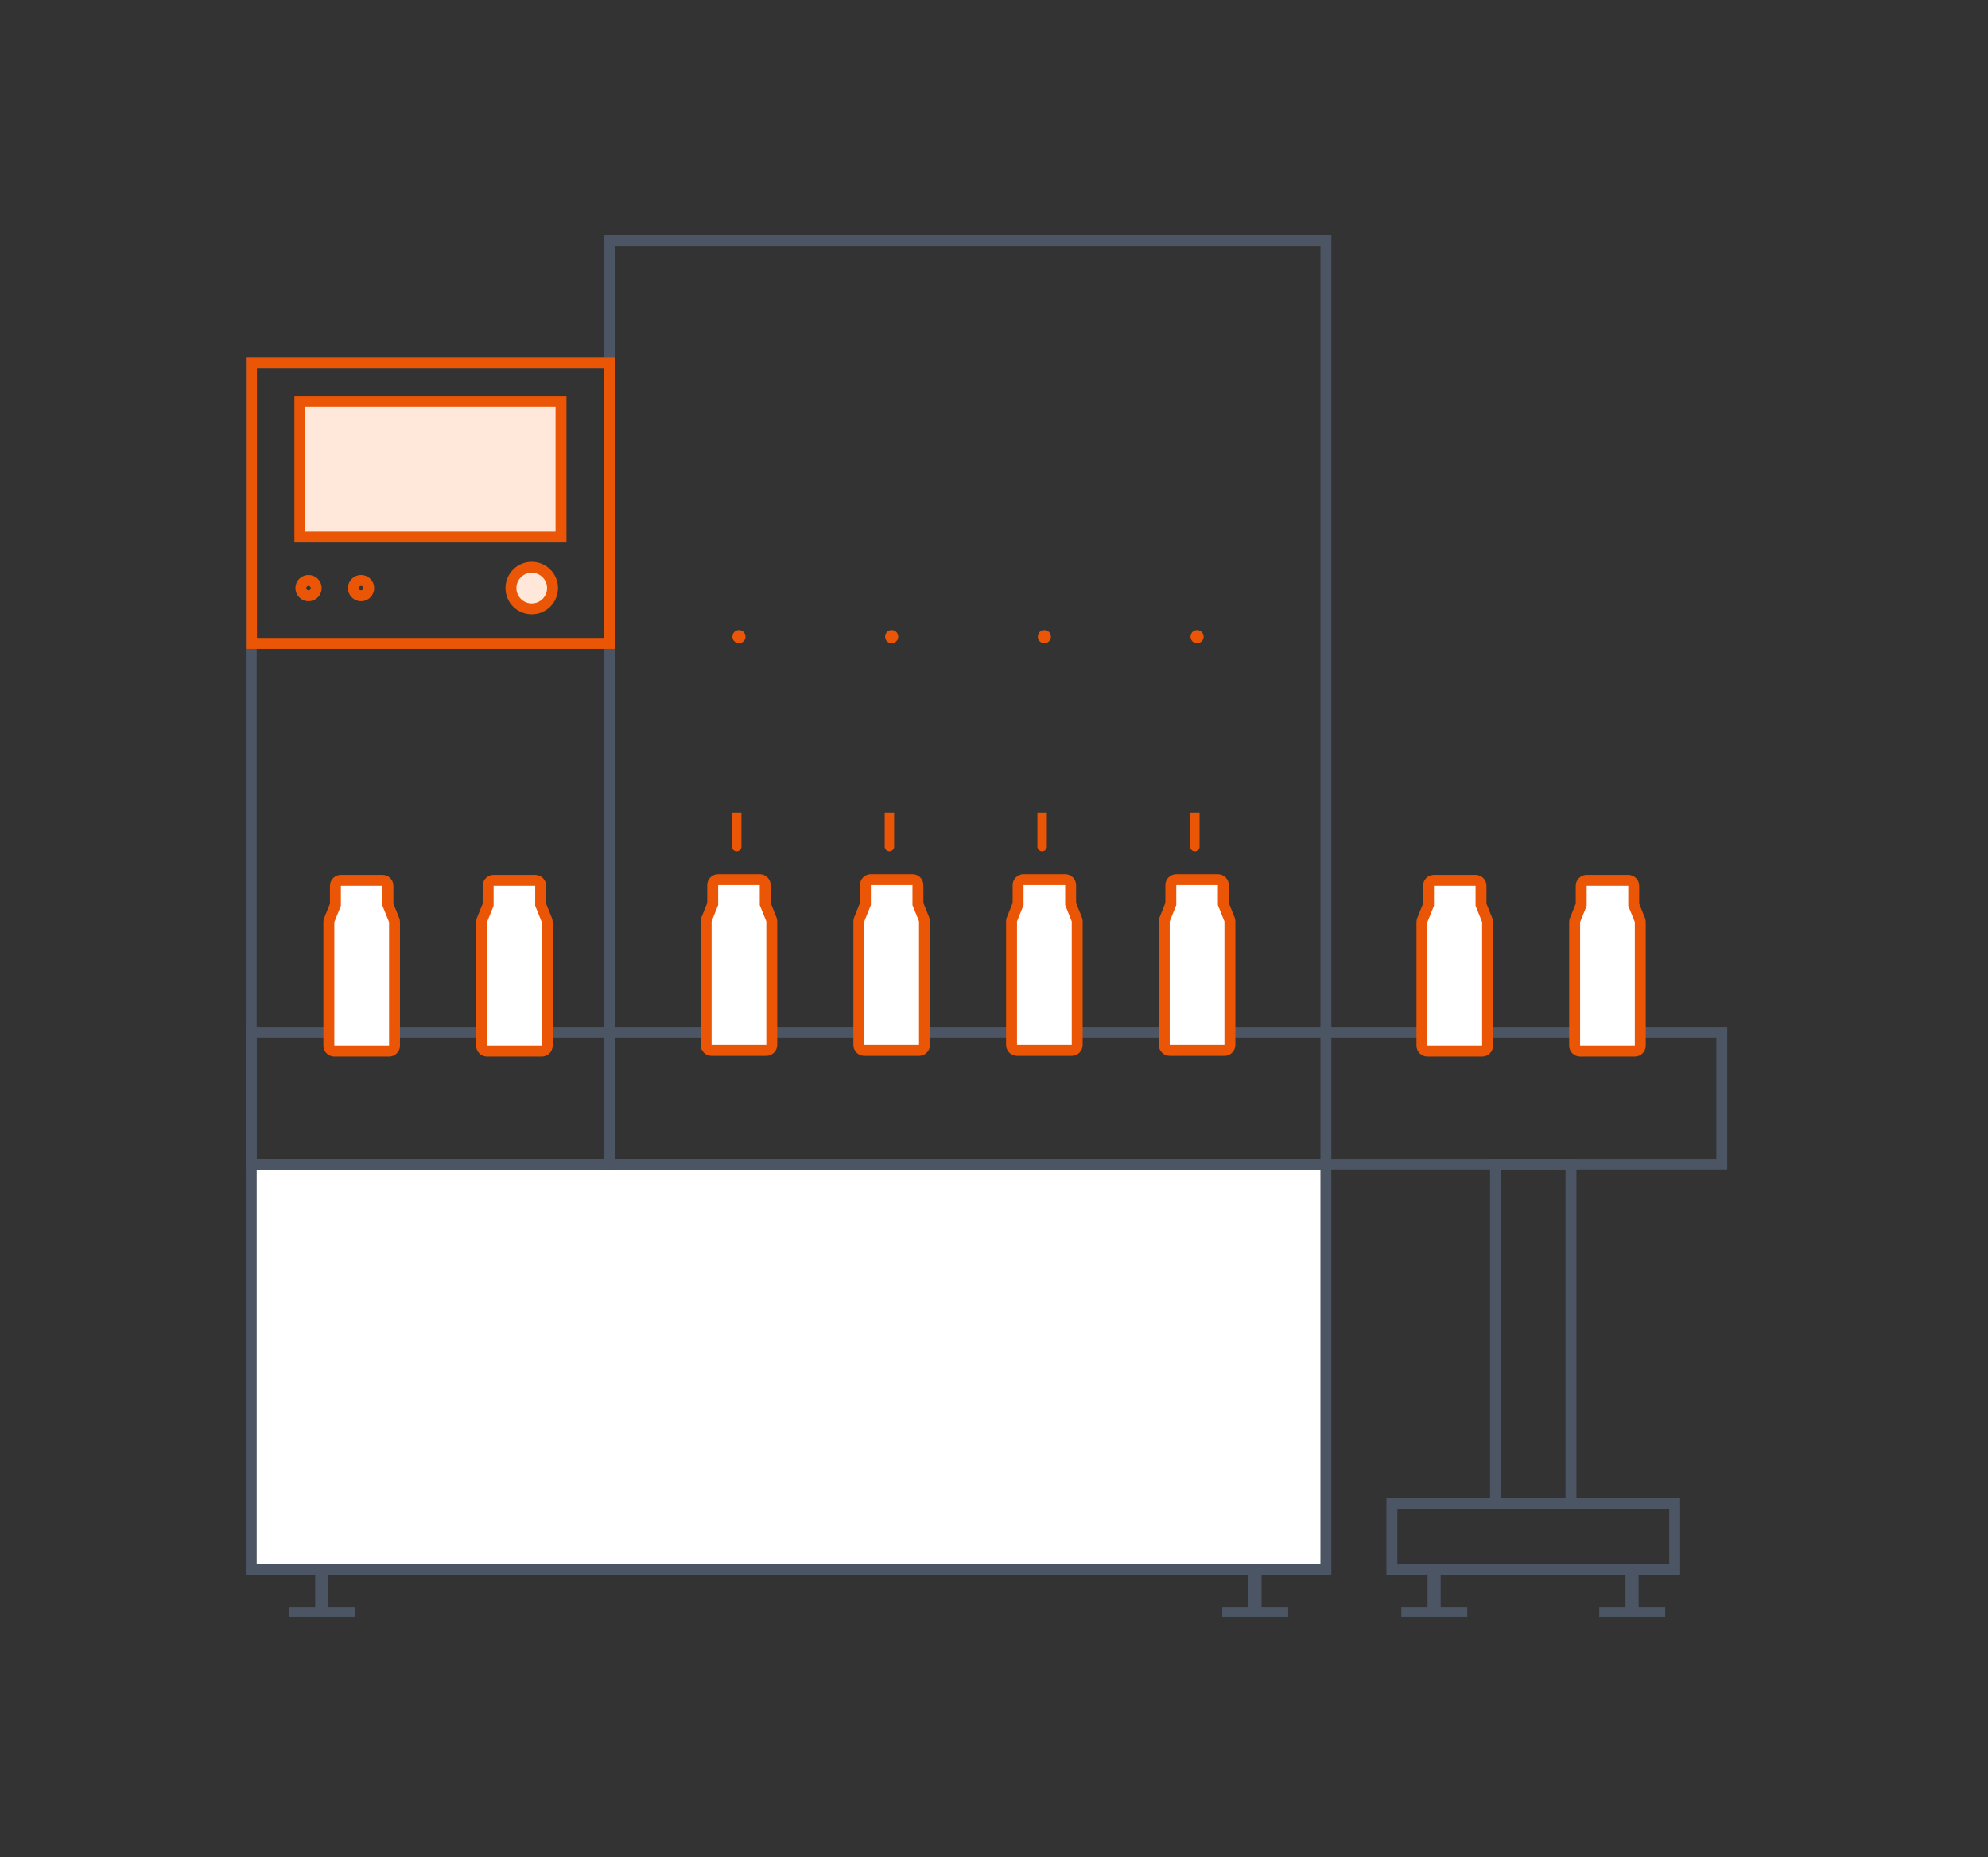 <svg width="182" height="170" viewBox="0 0 182 170" fill="none" xmlns="http://www.w3.org/2000/svg">
<rect x="0" y="0" width="182" height="170" fill="#333333" stroke="none"/>
<path d="M23 106.576V143.685H121.384V106.576H23Z" fill="white" stroke="#4B5563"/>
<rect x="26.452" y="147.138" width="6.041" height="0.863" fill="#4B5563"/>
<rect x="28.856" y="143.686" width="1.202" height="3.606" fill="#4B5563"/>
<rect x="111.891" y="147.138" width="6.041" height="0.863" fill="#4B5563"/>
<rect x="114.295" y="143.686" width="1.202" height="3.606" fill="#4B5563"/>
<path d="M136.918 137.645V106.576H143.822V137.645H136.918Z" stroke="#4B5563"/>
<path d="M127.425 137.645V143.686H153.315V137.645H127.425Z" stroke="#4B5563"/>
<rect x="128.288" y="147.138" width="6.041" height="0.863" fill="#4B5563"/>
<rect x="130.692" y="143.686" width="1.202" height="3.606" fill="#4B5563"/>
<rect x="146.411" y="147.138" width="6.041" height="0.863" fill="#4B5563"/>
<rect x="148.815" y="143.686" width="1.202" height="3.606" fill="#4B5563"/>
<path d="M23 33.219V106.576H55.795V33.219H23Z" stroke="#4B5563"/>
<path d="M23 106.575V94.493H157.63V106.575H23Z" stroke="#4B5563"/>
<mask id="path-14-inside-1_1151_9652" fill="white">
<rect x="65.867" y="29.222" width="3.542" height="25.682" rx="0.5"/>
</mask>
<rect x="65.867" y="29.222" width="3.542" height="25.682" rx="0.5" stroke="#EA5605" stroke-width="2" mask="url(#path-14-inside-1_1151_9652)"/>
<path d="M67.014 74.387H67.877V77.498C67.877 77.736 67.683 77.929 67.445 77.929C67.207 77.929 67.014 77.736 67.014 77.498V74.387Z" fill="#EA5605"/>
<mask id="path-16-inside-2_1151_9652" fill="white">
<rect x="64.645" y="54.076" width="6.01" height="20.436" rx="0.5"/>
</mask>
<rect x="64.645" y="54.076" width="6.01" height="20.436" rx="0.5" stroke="#EA5605" stroke-width="2" mask="url(#path-16-inside-2_1151_9652)"/>
<circle cx="67.65" cy="58.283" r="0.601" fill="#EA5605"/>
<path d="M65.246 81.022V82.754L64.681 84.153C64.657 84.212 64.645 84.276 64.645 84.34V95.649C64.645 95.925 64.869 96.149 65.145 96.149H70.155C70.431 96.149 70.655 95.925 70.655 95.649V84.34C70.655 84.276 70.643 84.212 70.619 84.153L70.054 82.754V81.022C70.054 80.746 69.83 80.522 69.554 80.522H65.746C65.47 80.522 65.246 80.746 65.246 81.022Z" fill="white" stroke="#EA5605"/>
<mask id="path-19-inside-3_1151_9652" fill="white">
<rect x="79.847" y="29.222" width="3.542" height="25.682" rx="0.5"/>
</mask>
<rect x="79.847" y="29.222" width="3.542" height="25.682" rx="0.5" stroke="#EA5605" stroke-width="2" mask="url(#path-19-inside-3_1151_9652)"/>
<path d="M80.994 74.387H81.857V77.498C81.857 77.736 81.664 77.929 81.426 77.929C81.188 77.929 80.994 77.736 80.994 77.498V74.387Z" fill="#EA5605"/>
<mask id="path-21-inside-4_1151_9652" fill="white">
<rect x="78.626" y="54.076" width="6.01" height="20.436" rx="0.5"/>
</mask>
<rect x="78.626" y="54.076" width="6.01" height="20.436" rx="0.5" stroke="#EA5605" stroke-width="2" mask="url(#path-21-inside-4_1151_9652)"/>
<circle cx="81.631" cy="58.283" r="0.601" fill="#EA5605"/>
<path d="M79.227 81.022V82.754L78.662 84.153C78.638 84.212 78.626 84.276 78.626 84.34V95.649C78.626 95.925 78.849 96.149 79.126 96.149H84.136C84.412 96.149 84.636 95.925 84.636 95.649V84.34C84.636 84.276 84.624 84.212 84.6 84.153L84.035 82.754V81.022C84.035 80.746 83.811 80.522 83.535 80.522H79.727C79.45 80.522 79.227 80.746 79.227 81.022Z" fill="white" stroke="#EA5605"/>
<mask id="path-24-inside-5_1151_9652" fill="white">
<rect x="93.828" y="29.222" width="3.542" height="25.682" rx="0.5"/>
</mask>
<rect x="93.828" y="29.222" width="3.542" height="25.682" rx="0.5" stroke="#EA5605" stroke-width="2" mask="url(#path-24-inside-5_1151_9652)"/>
<path d="M94.975 74.387H95.838V77.498C95.838 77.736 95.645 77.929 95.407 77.929C95.168 77.929 94.975 77.736 94.975 77.498V74.387Z" fill="#EA5605"/>
<mask id="path-26-inside-6_1151_9652" fill="white">
<rect x="92.606" y="54.076" width="6.01" height="20.436" rx="0.5"/>
</mask>
<rect x="92.606" y="54.076" width="6.01" height="20.436" rx="0.5" stroke="#EA5605" stroke-width="2" mask="url(#path-26-inside-6_1151_9652)"/>
<circle cx="95.611" cy="58.283" r="0.601" fill="#EA5605"/>
<path d="M93.207 81.022V82.754L92.643 84.153C92.619 84.212 92.606 84.276 92.606 84.34V95.649C92.606 95.925 92.83 96.149 93.106 96.149H98.117C98.393 96.149 98.617 95.925 98.617 95.649V84.34C98.617 84.276 98.604 84.212 98.58 84.153L98.016 82.754V81.022C98.016 80.746 97.792 80.522 97.516 80.522H93.707C93.431 80.522 93.207 80.746 93.207 81.022Z" fill="white" stroke="#EA5605"/>
<mask id="path-29-inside-7_1151_9652" fill="white">
<rect x="107.809" y="29.222" width="3.542" height="25.682" rx="0.5"/>
</mask>
<rect x="107.809" y="29.222" width="3.542" height="25.682" rx="0.5" stroke="#EA5605" stroke-width="2" mask="url(#path-29-inside-7_1151_9652)"/>
<path d="M108.956 74.387H109.819V77.498C109.819 77.736 109.626 77.929 109.388 77.929C109.149 77.929 108.956 77.736 108.956 77.498V74.387Z" fill="#EA5605"/>
<mask id="path-31-inside-8_1151_9652" fill="white">
<rect x="106.587" y="54.076" width="6.01" height="20.436" rx="0.5"/>
</mask>
<rect x="106.587" y="54.076" width="6.01" height="20.436" rx="0.5" stroke="#EA5605" stroke-width="2" mask="url(#path-31-inside-8_1151_9652)"/>
<circle cx="109.592" cy="58.283" r="0.601" fill="#EA5605"/>
<path d="M107.188 81.022V82.754L106.623 84.153C106.599 84.212 106.587 84.276 106.587 84.34V95.649C106.587 95.925 106.811 96.149 107.087 96.149H112.097C112.374 96.149 112.597 95.925 112.597 95.649V84.34C112.597 84.276 112.585 84.212 112.561 84.153L111.996 82.754V81.022C111.996 80.746 111.772 80.522 111.496 80.522H107.688C107.412 80.522 107.188 80.746 107.188 81.022Z" fill="white" stroke="#EA5605"/>
<path d="M130.778 81.085V82.818L130.214 84.216C130.19 84.276 130.177 84.339 130.177 84.403V95.713C130.177 95.989 130.401 96.213 130.677 96.213H135.688C135.964 96.213 136.188 95.989 136.188 95.713V84.403C136.188 84.339 136.175 84.276 136.151 84.216L135.587 82.818V81.085C135.587 80.809 135.363 80.585 135.087 80.585H131.278C131.002 80.585 130.778 80.809 130.778 81.085Z" fill="white" stroke="#EA5605"/>
<path d="M144.759 81.085V82.818L144.194 84.216C144.17 84.276 144.158 84.339 144.158 84.403V95.713C144.158 95.989 144.382 96.213 144.658 96.213H149.668C149.945 96.213 150.168 95.989 150.168 95.713V84.403C150.168 84.339 150.156 84.276 150.132 84.216L149.567 82.818V81.085C149.567 80.809 149.344 80.585 149.067 80.585H145.259C144.983 80.585 144.759 80.809 144.759 81.085Z" fill="white" stroke="#EA5605"/>
<path d="M44.689 81.085V82.818L44.124 84.216C44.1 84.276 44.088 84.339 44.088 84.403V95.713C44.088 95.989 44.312 96.213 44.588 96.213H49.598C49.874 96.213 50.098 95.989 50.098 95.713V84.403C50.098 84.339 50.086 84.276 50.062 84.216L49.497 82.818V81.085C49.497 80.809 49.273 80.585 48.997 80.585H45.189C44.913 80.585 44.689 80.809 44.689 81.085Z" fill="white" stroke="#EA5605"/>
<path d="M30.708 81.085V82.818L30.144 84.216C30.12 84.276 30.107 84.339 30.107 84.403V95.713C30.107 95.989 30.331 96.213 30.607 96.213H35.618C35.894 96.213 36.118 95.989 36.118 95.713V84.403C36.118 84.339 36.105 84.276 36.081 84.216L35.517 82.818V81.085C35.517 80.809 35.293 80.585 35.017 80.585H31.208C30.932 80.585 30.708 80.809 30.708 81.085Z" fill="white" stroke="#EA5605"/>
<path d="M55.795 22V106.575H121.384V22H55.795Z" stroke="#4B5563"/>
<path d="M23.023 33.219V58.901H55.789V33.219H23.023Z" stroke="#EA5605"/>
<path d="M27.451 36.761V49.159H51.361V36.761H27.451Z" fill="#FFE7D9" stroke="#EA5605"/>
<circle cx="28.246" cy="53.833" r="0.702" stroke="#EA5605"/>
<circle cx="33.054" cy="53.833" r="0.702" stroke="#EA5605"/>
<circle cx="48.681" cy="53.833" r="1.904" fill="#FFE7D9" stroke="#EA5605"/>
</svg>
